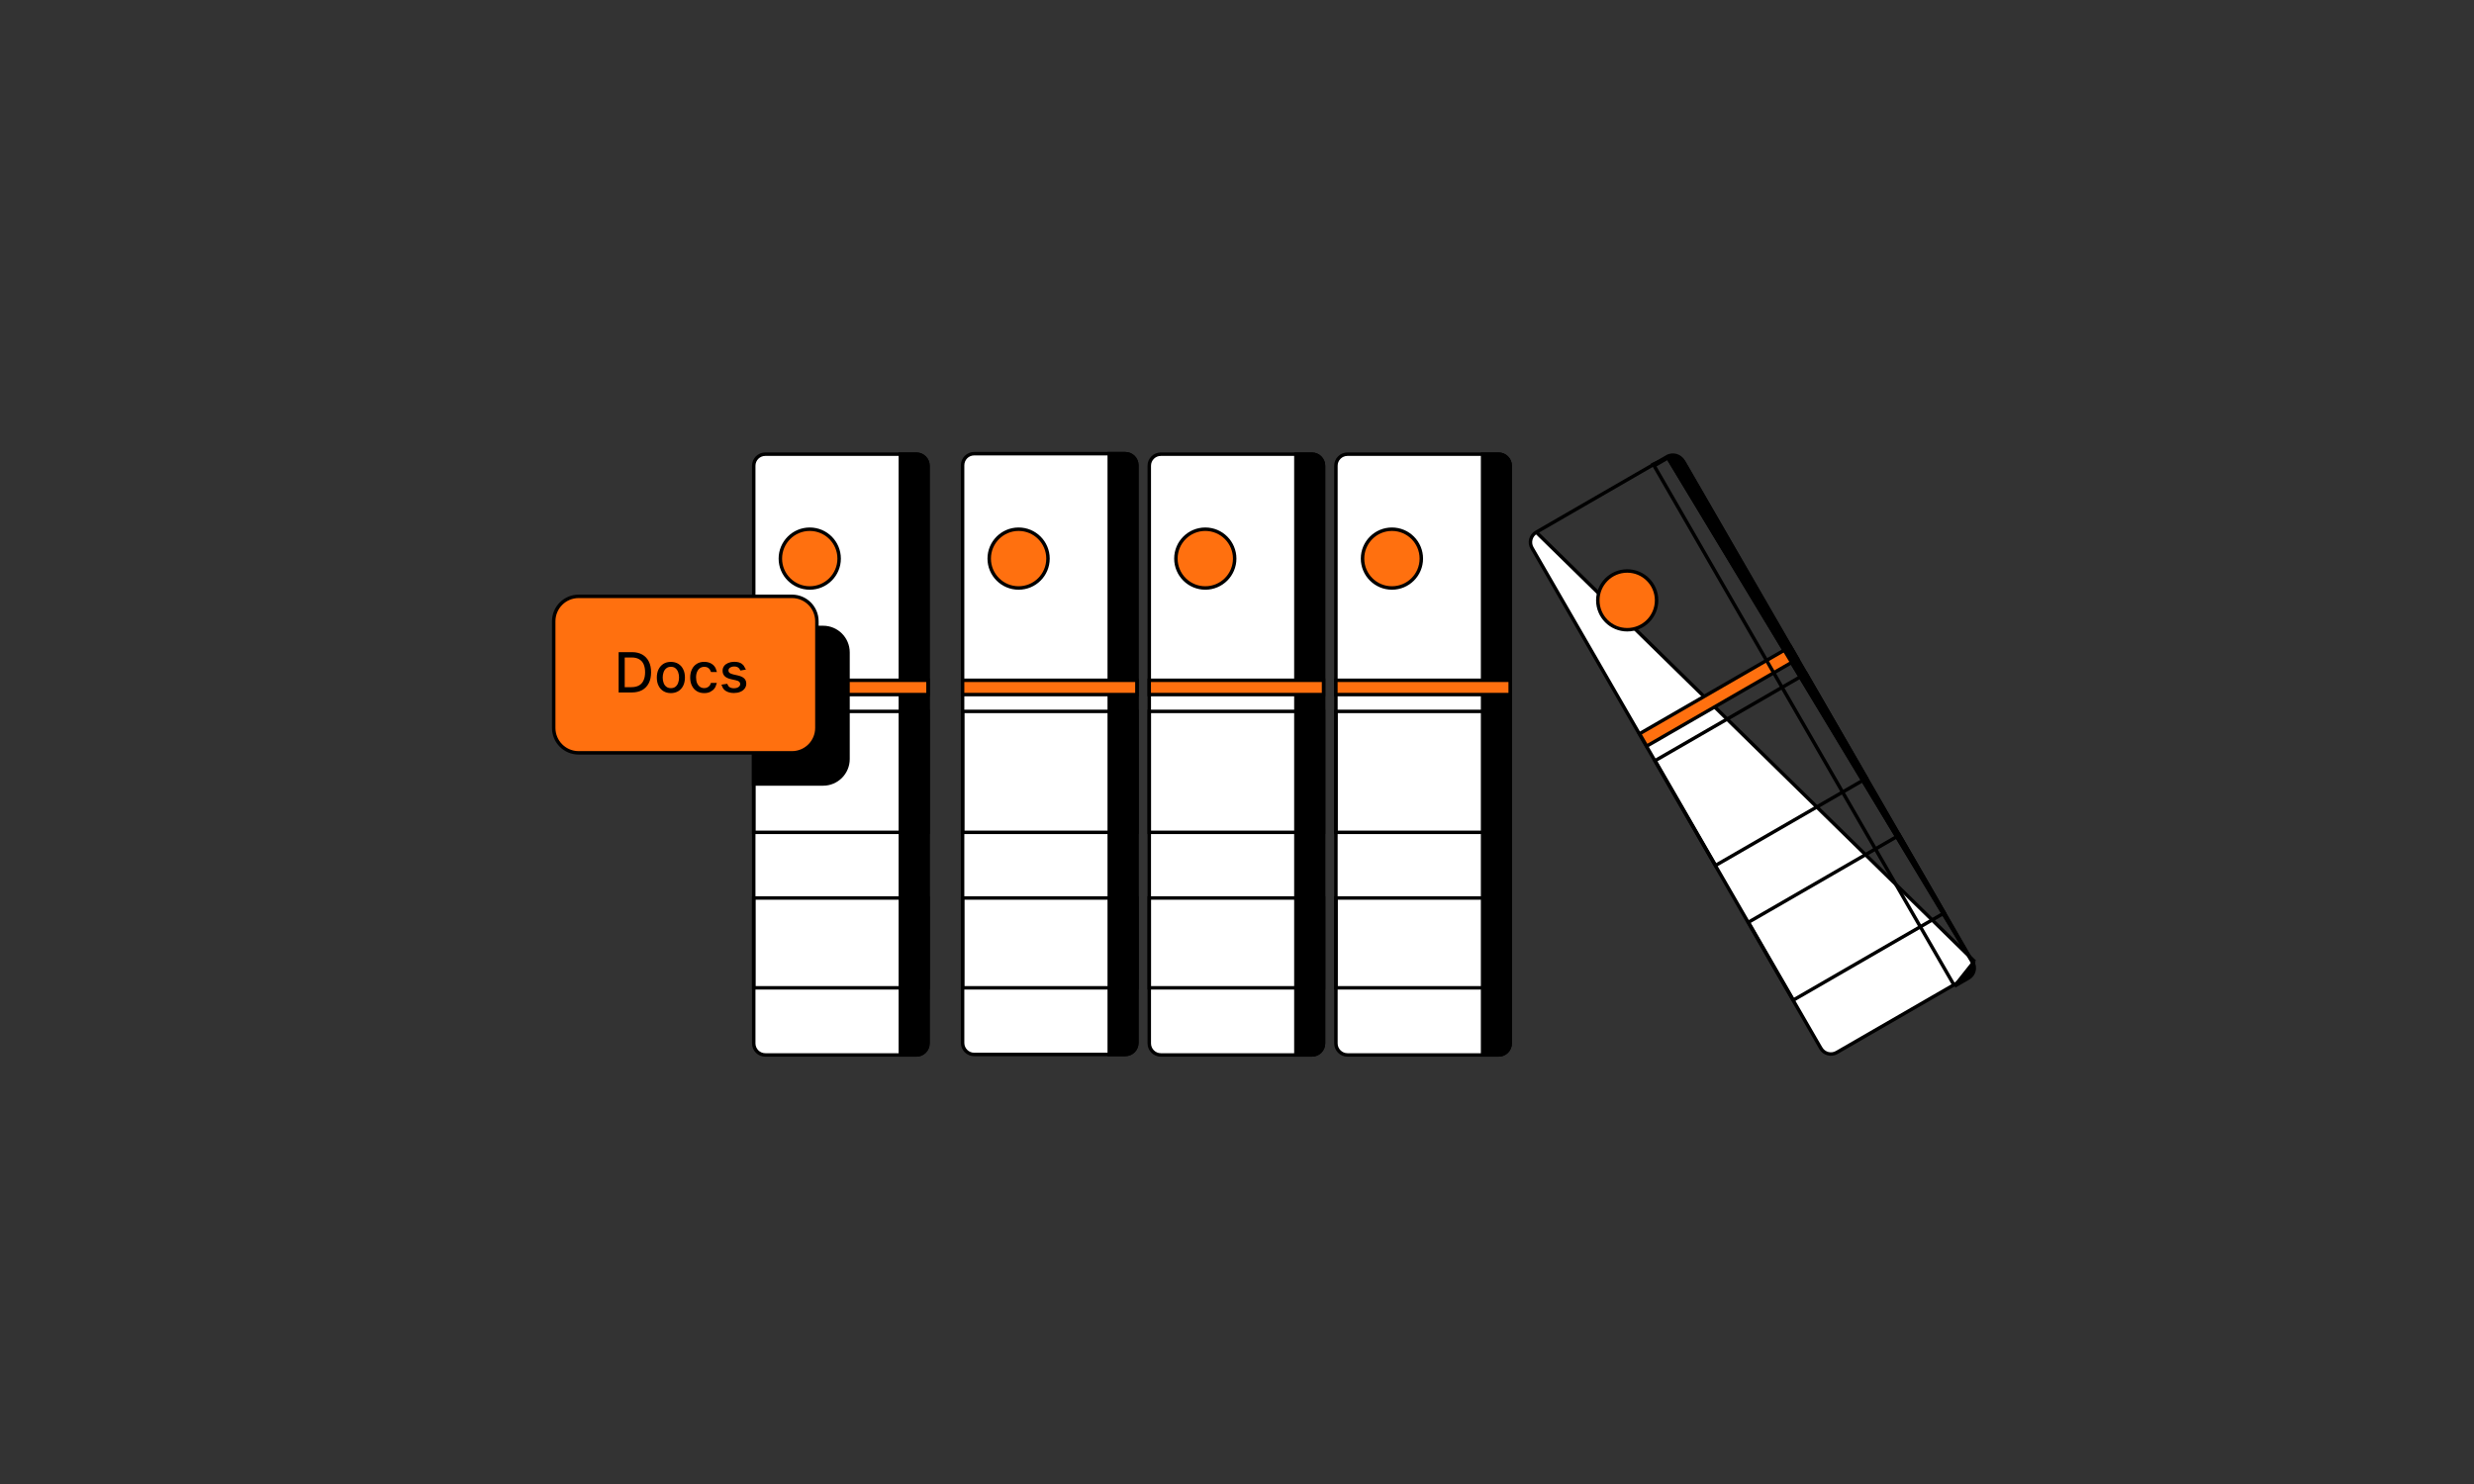 <?xml version="1.0" encoding="utf-8"?>
<svg xmlns="http://www.w3.org/2000/svg" fill="none" height="3000" viewBox="0 0 5000 3000" width="5000">
  <rect x="0" y="0" width="5000" height="3000" fill="#333333" stroke="none"/>
  <g clip-path="url(#clip0_221_2040)">
    <path d="M1523.32 941.641V941.629L1523.32 941.617C1523.24 928.673 1533.75 918.141 1546.72 918.141H1852.12C1865.08 918.141 1875.52 928.665 1875.52 941.541V2109.24C1875.52 2122.2 1865 2132.64 1852.12 2132.64H1546.72C1533.76 2132.64 1523.32 2122.12 1523.32 2109.24V941.641Z" fill="#fff" stroke="#000" stroke-width="7"/>
    <path d="M1819.62 918.141H1852.02C1864.98 918.141 1875.42 928.665 1875.42 941.541V2109.24C1875.42 2122.2 1864.9 2132.64 1852.02 2132.64H1819.62V918.141Z" fill="#000" stroke="#000" stroke-width="7"/>
    <path d="M1523.22 1815.34H1875.52V1996.94H1523.22V1815.34Z" stroke="#000" stroke-width="7"/>
    <path d="M1523.22 1438.14H1875.52V1682.64H1523.22V1438.14Z" stroke="#000" stroke-width="7"/>
    <path d="M1695.92 1129.24C1695.92 1162.05 1669.33 1188.64 1636.52 1188.64C1603.72 1188.64 1577.12 1162.05 1577.12 1129.24C1577.12 1096.43 1603.72 1069.84 1636.52 1069.84C1669.33 1069.84 1695.92 1096.43 1695.92 1129.24Z" fill="#FF700F" stroke="#000" stroke-width="7"/>
    <path d="M1523.22 1375.24H1875.52V1404.14H1523.22V1375.24Z" fill="#FF700F" stroke="#000" stroke-width="7"/>
    <path d="M1968.82 917.145H2274.22C2287.18 917.145 2297.62 927.669 2297.62 940.544V2108.24C2297.62 2121.2 2287.1 2131.64 2274.22 2131.64H1968.82C1955.86 2131.64 1945.42 2121.12 1945.42 2108.24V940.645C1945.42 927.661 1955.87 917.145 1968.82 917.145Z" fill="#fff" stroke="#000" stroke-width="7"/>
    <path d="M2241.82 2131.64V917.145H2274.22C2287.18 917.145 2297.62 927.669 2297.62 940.544V2108.24C2297.62 2121.2 2287.1 2131.64 2274.22 2131.64H2241.82Z" fill="#000" stroke="#000" stroke-width="7"/>
    <path d="M1945.42 1815.34H2297.72V1996.94H1945.42V1815.34Z" stroke="#000" stroke-width="7"/>
    <path d="M1945.42 1438.14H2297.72V1682.64H1945.42V1438.14Z" stroke="#000" stroke-width="7"/>
    <path d="M2118.02 1129.24C2118.02 1162.05 2091.43 1188.64 2058.62 1188.64C2025.82 1188.64 1999.22 1162.05 1999.22 1129.24C1999.22 1096.44 2025.82 1069.84 2058.62 1069.84C2091.43 1069.84 2118.02 1096.44 2118.02 1129.24Z" fill="#FF700F" stroke="#000" stroke-width="7"/>
    <path d="M2322.72 941.645V941.633L2322.72 941.621C2322.64 928.677 2333.15 918.145 2346.12 918.145H2651.52C2664.48 918.145 2674.92 928.669 2674.92 941.544V2109.24C2674.92 2122.2 2664.4 2132.64 2651.52 2132.64H2346.12C2333.16 2132.64 2322.72 2122.12 2322.72 2109.24V941.645Z" fill="#fff" stroke="#000" stroke-width="7"/>
    <path d="M2322.62 1815.34H2674.92V1996.94H2322.62V1815.34Z" stroke="#000" stroke-width="7"/>
    <path d="M2322.62 1438.14H2674.92V1682.64H2322.62V1438.14Z" stroke="#000" stroke-width="7"/>
    <path d="M2495.32 1129.24C2495.32 1162.05 2468.73 1188.64 2435.92 1188.64C2403.12 1188.64 2376.52 1162.05 2376.52 1129.24C2376.52 1096.44 2403.12 1069.84 2435.92 1069.84C2468.73 1069.84 2495.32 1096.44 2495.32 1129.24Z" fill="#FF700F" stroke="#000" stroke-width="7"/>
    <path d="M2699.93 941.641V941.629L2699.93 941.617C2699.84 928.673 2710.36 918.141 2723.33 918.141H3028.73C3041.69 918.141 3052.13 928.665 3052.13 941.541V2109.24C3052.13 2122.2 3041.61 2132.64 3028.73 2132.64H2723.33C2710.37 2132.64 2699.93 2122.12 2699.93 2109.24V941.641Z" fill="#fff" stroke="#000" stroke-width="7"/>
    <path d="M2996.33 918.141H3028.73C3041.69 918.141 3052.13 928.665 3052.13 941.541V2109.24C3052.13 2122.2 3041.61 2132.64 3028.73 2132.64H2996.33V918.141Z" fill="#000" stroke="#000" stroke-width="7"/>
    <path d="M2699.83 1815.34H3052.13V1996.94H2699.83V1815.34Z" stroke="#000" stroke-width="7"/>
    <path d="M2699.83 1438.14H3052.13V1682.64H2699.83V1438.14Z" stroke="#000" stroke-width="7"/>
    <path d="M2872.53 1129.24C2872.53 1162.05 2845.94 1188.64 2813.13 1188.64C2780.32 1188.64 2753.73 1162.05 2753.73 1129.24C2753.73 1096.43 2780.32 1069.84 2813.13 1069.84C2845.94 1069.84 2872.53 1096.43 2872.53 1129.24Z" fill="#FF700F" stroke="#000" stroke-width="7"/>
    <path d="M2699.83 1375.24H3052.13V1404.14H2699.83V1375.24Z" fill="#FF700F" stroke="#000" stroke-width="7"/>
    <path d="M3104.86 1075.88L3104.85 1075.88C3093.62 1082.32 3089.72 1096.68 3096.24 1107.89L3096.24 1107.89L3679.94 2119.09L3679.95 2119.1C3686.38 2130.31 3700.73 2134.15 3711.97 2127.71L3976.46 1975.01L3976.47 1975.01C3987.68 1968.58 3991.52 1954.23 3985.08 1942.99L3985.08 1942.99M3104.86 1075.88L3988.11 1941.24L3985.08 1942.99M3104.86 1075.88L3369.25 923.18L3367.51 920.144L3369.26 923.175L3369.26 923.177M3104.86 1075.88L3369.26 923.177M3985.08 1942.99L3401.28 931.794L3401.28 931.786C3394.85 920.579 3380.5 916.735 3369.26 923.177M3985.08 1942.99L3369.26 923.177" fill="#fff" stroke="#000" stroke-width="7"/>
    <path d="M3533.54 1864.44L3838.63 1688.29L3929.43 1845.56L3624.34 2021.71L3533.54 1864.44Z" stroke="#000" stroke-width="7"/>
    <path d="M3344.93 1537.76L3650.02 1361.61L3772.27 1573.34L3467.18 1749.49L3344.93 1537.76Z" stroke="#000" stroke-width="7"/>
    <path d="M3313.53 1483.3L3618.62 1307.15L3633.07 1332.18L3327.98 1508.33L3313.53 1483.3Z" fill="#FF700F" stroke="#000" stroke-width="7"/>
    <path d="M3348.01 1213.64C3348.01 1246.45 3321.42 1273.04 3288.61 1273.04C3255.81 1273.04 3229.21 1246.45 3229.21 1213.64C3229.21 1180.84 3255.81 1154.24 3288.61 1154.24C3321.42 1154.24 3348.01 1180.84 3348.01 1213.64Z" fill="#FF700F" stroke="#000" stroke-width="7"/>
    <path d="M3950.29 1993.46L3978.36 1977.21L3978.37 1977.21C3989.58 1970.78 3993.42 1956.43 3986.98 1945.19L3986.98 1945.19M3950.29 1993.46L3990.01 1943.44L3986.98 1945.19M3950.29 1993.46L3343.09 941.621M3950.29 1993.46L3343.09 941.621M3986.98 1945.19L3403.18 933.993L3403.18 933.985C3396.75 922.778 3382.4 918.934 3371.16 925.376M3986.98 1945.19L3371.16 925.376M3371.16 925.376L3371.17 925.373L3369.41 922.344L3371.15 925.379L3343.09 941.621M3371.16 925.376L3341.34 938.594L3343.09 941.621" fill="#000" stroke="#000" stroke-width="7"/>
    <path d="M2619.02 918.145H2651.42C2664.38 918.145 2674.82 928.669 2674.82 941.544V2109.24C2674.82 2122.2 2664.3 2132.64 2651.42 2132.64H2619.02V918.145Z" fill="#000" stroke="#000" stroke-width="7"/>
    <path d="M1945.42 1375.24H2297.72V1404.14H1945.42V1375.24Z" fill="#FF700F" stroke="#000" stroke-width="7"/>
    <path d="M2322.62 1375.24H2674.92V1404.14H2322.62V1375.24Z" fill="#FF700F" stroke="#000" stroke-width="7"/>
    <path d="M1573.46 1268.45H1663.46C1691.32 1268.45 1713.86 1290.98 1713.86 1318.85V1534.45C1713.86 1562.31 1691.32 1584.85 1663.46 1584.85H1523.06V1475.95V1318.95C1523.06 1290.97 1545.59 1268.45 1573.46 1268.45Z" fill="#000" stroke="#000" stroke-width="7"/>
    <path d="M1169.46 1205.54H1600.56C1628.42 1205.54 1650.96 1228.08 1650.96 1255.94V1471.54C1650.96 1499.41 1628.42 1521.94 1600.56 1521.94H1169.46C1141.59 1521.94 1119.06 1499.41 1119.06 1471.54V1255.94C1119.06 1228.17 1141.59 1205.54 1169.46 1205.54Z" fill="#FF700F" stroke="#000" stroke-width="7"/>
    <path d="M1276.66 1396.35H1253.76V1321.85H1277.46C1284.98 1321.85 1291.16 1323.35 1296.33 1326.29L1296.33 1326.29L1296.34 1326.3C1301.4 1329.14 1305.33 1333.31 1308.14 1338.83C1310.93 1344.33 1312.36 1350.96 1312.36 1359.05C1312.36 1367.14 1310.93 1373.87 1308.14 1379.36C1305.35 1384.84 1301.34 1389.03 1296.16 1391.99C1290.88 1394.84 1284.39 1396.35 1276.66 1396.35ZM1259.06 1389.15V1392.65H1262.56H1275.96C1282.59 1392.65 1288.42 1391.36 1293.17 1388.7C1297.97 1386.01 1301.56 1381.92 1303.84 1376.89L1303.85 1376.88L1303.85 1376.87C1306.09 1371.84 1307.26 1365.94 1307.26 1359.05C1307.26 1352.29 1306.2 1346.38 1303.95 1341.32C1301.66 1336.16 1298.15 1332.28 1293.38 1329.6C1288.74 1326.94 1283.11 1325.65 1276.76 1325.65H1262.56H1259.06V1329.15V1389.15Z" fill="#FF700F" stroke="#000" stroke-width="7"/>
    <path d="M1334.1 1384.71L1334.09 1384.68L1334.07 1384.65C1331.99 1380.57 1330.96 1375.65 1330.96 1369.65C1330.96 1363.8 1332.07 1358.75 1334.09 1354.61C1336.22 1350.44 1339.11 1347.23 1342.75 1344.89C1346.24 1342.64 1350.63 1341.54 1355.86 1341.54C1361 1341.54 1365.36 1342.71 1369.04 1344.94C1372.73 1347.17 1375.57 1350.33 1377.6 1354.56L1377.62 1354.6L1377.64 1354.64C1379.72 1358.72 1380.76 1363.74 1380.76 1369.65C1380.76 1375.47 1379.65 1380.43 1377.62 1384.69C1375.49 1388.84 1372.63 1392.02 1369.05 1394.24C1365.32 1396.41 1360.94 1397.65 1355.86 1397.65C1350.71 1397.65 1346.35 1396.48 1342.67 1394.25C1338.98 1392.02 1336.12 1388.84 1334.1 1384.71ZM1367.33 1390.99L1367.36 1390.96L1367.4 1390.93C1370.25 1388.56 1372.53 1385.44 1373.85 1381.61C1375.2 1377.9 1375.86 1373.9 1375.86 1369.65C1375.86 1365.38 1375.2 1361.37 1373.84 1357.65C1372.45 1353.82 1370.31 1350.69 1367.4 1348.26C1364.25 1345.63 1360.3 1344.44 1355.96 1344.44C1351.59 1344.44 1347.68 1345.64 1344.47 1348.21C1341.41 1350.66 1339.26 1353.81 1337.87 1357.65C1336.51 1361.37 1335.86 1365.38 1335.86 1369.65C1335.86 1373.91 1336.51 1377.92 1337.87 1381.64C1339.25 1385.45 1341.4 1388.64 1344.51 1391.01C1347.64 1393.47 1351.53 1394.65 1355.96 1394.65C1360.3 1394.65 1364.21 1393.46 1367.33 1390.99Z" fill="#FF700F" stroke="#000" stroke-width="7"/>
    <path d="M1401.41 1384.43L1401.41 1384.42L1401.4 1384.41C1399.38 1380.28 1398.36 1375.33 1398.36 1369.65C1398.36 1363.91 1399.46 1358.93 1401.51 1354.66C1403.53 1350.44 1406.39 1347.25 1410.12 1344.91L1410.13 1344.9L1410.15 1344.89C1413.68 1342.62 1417.99 1341.45 1423.26 1341.45C1427.4 1341.45 1431.08 1342.26 1434.16 1343.71C1437.28 1345.18 1439.79 1347.22 1441.6 1349.77C1442.74 1351.37 1443.62 1353.12 1444.21 1355.05H1439.44C1438.44 1352.55 1436.85 1350.42 1434.82 1348.56C1431.72 1345.73 1427.8 1344.55 1423.36 1344.55C1419.38 1344.55 1415.79 1345.64 1412.69 1347.75C1409.52 1349.9 1407.25 1352.99 1405.65 1356.64C1404.01 1360.38 1403.26 1364.68 1403.26 1369.35C1403.26 1374.21 1404.01 1378.47 1405.51 1382.16L1405.53 1382.21L1405.55 1382.25C1407.15 1385.91 1409.4 1388.93 1412.36 1391.15L1412.38 1391.17L1412.41 1391.19C1415.56 1393.45 1419.19 1394.55 1423.26 1394.55C1425.95 1394.55 1428.48 1394.08 1430.85 1392.91C1433.11 1391.89 1435.13 1390.37 1436.77 1388.35C1437.86 1387.01 1438.66 1385.58 1439.25 1384.05H1444.01C1443.44 1385.88 1442.61 1387.56 1441.5 1389.12C1439.64 1391.74 1437.29 1393.76 1434.19 1395.31L1434.15 1395.33L1434.12 1395.35C1431.34 1396.82 1427.74 1397.65 1423.36 1397.65C1417.98 1397.65 1413.56 1396.47 1409.92 1394.18C1406.22 1391.86 1403.45 1388.69 1401.41 1384.43Z" fill="#FF700F" stroke="#000" stroke-width="7"/>
    <path d="M1496.96 1349.55L1496.9 1349.47L1496.84 1349.41C1495.56 1347.87 1493.89 1346.45 1491.82 1345.42C1489.57 1344.29 1486.88 1343.85 1484.06 1343.85C1480.1 1343.85 1476.62 1344.78 1473.78 1346.59L1473.76 1346.6L1473.74 1346.61C1470.6 1348.66 1468.76 1351.6 1468.76 1355.35C1468.76 1358.36 1470 1361.09 1472.37 1362.98C1474.44 1364.63 1477.5 1365.89 1481.03 1366.75L1481.06 1366.75L1481.08 1366.76L1490.76 1368.95C1490.77 1368.96 1490.77 1368.96 1490.77 1368.96C1496.03 1370.18 1499.55 1371.97 1501.73 1374.07C1503.72 1375.99 1504.76 1378.52 1504.76 1382.05C1504.76 1384.98 1503.91 1387.47 1502.22 1389.79C1500.55 1392.09 1498.2 1393.93 1494.9 1395.32C1491.6 1396.71 1487.77 1397.45 1483.26 1397.45C1476.97 1397.45 1472.09 1396.06 1468.4 1393.63C1465.89 1391.94 1464.04 1389.71 1462.9 1386.89L1467.59 1386.16C1468.65 1388.5 1470.25 1390.48 1472.38 1391.94C1475.31 1393.93 1478.95 1394.85 1483.06 1394.85C1487.42 1394.85 1491.26 1393.95 1494.4 1391.86L1494.43 1391.84L1494.45 1391.82C1497.47 1389.72 1499.46 1386.74 1499.46 1382.95C1499.46 1380.07 1498.35 1377.54 1496.24 1375.58C1494.2 1373.69 1491.32 1372.5 1488.09 1371.82L1477.83 1369.53C1477.83 1369.53 1477.83 1369.53 1477.83 1369.53C1472.51 1368.32 1469.03 1366.45 1466.97 1364.32C1464.97 1362.24 1463.86 1359.54 1463.86 1355.95C1463.86 1353.03 1464.65 1350.57 1466.17 1348.53C1467.73 1346.41 1469.99 1344.67 1473.1 1343.38C1476.24 1342.07 1479.78 1341.35 1483.96 1341.35C1490.09 1341.35 1494.43 1342.65 1497.41 1344.91C1499.53 1346.58 1501.19 1348.56 1502.36 1350.92L1498.31 1351.63C1497.91 1350.91 1497.46 1350.21 1496.96 1349.55Z" fill="#FF700F" stroke="#000" stroke-width="7"/>
  </g>
  <defs>
    <clipPath id="clip0_221_2040">
      <rect fill="#fff" height="3000" width="5000"/>
    </clipPath>
  </defs>
</svg>